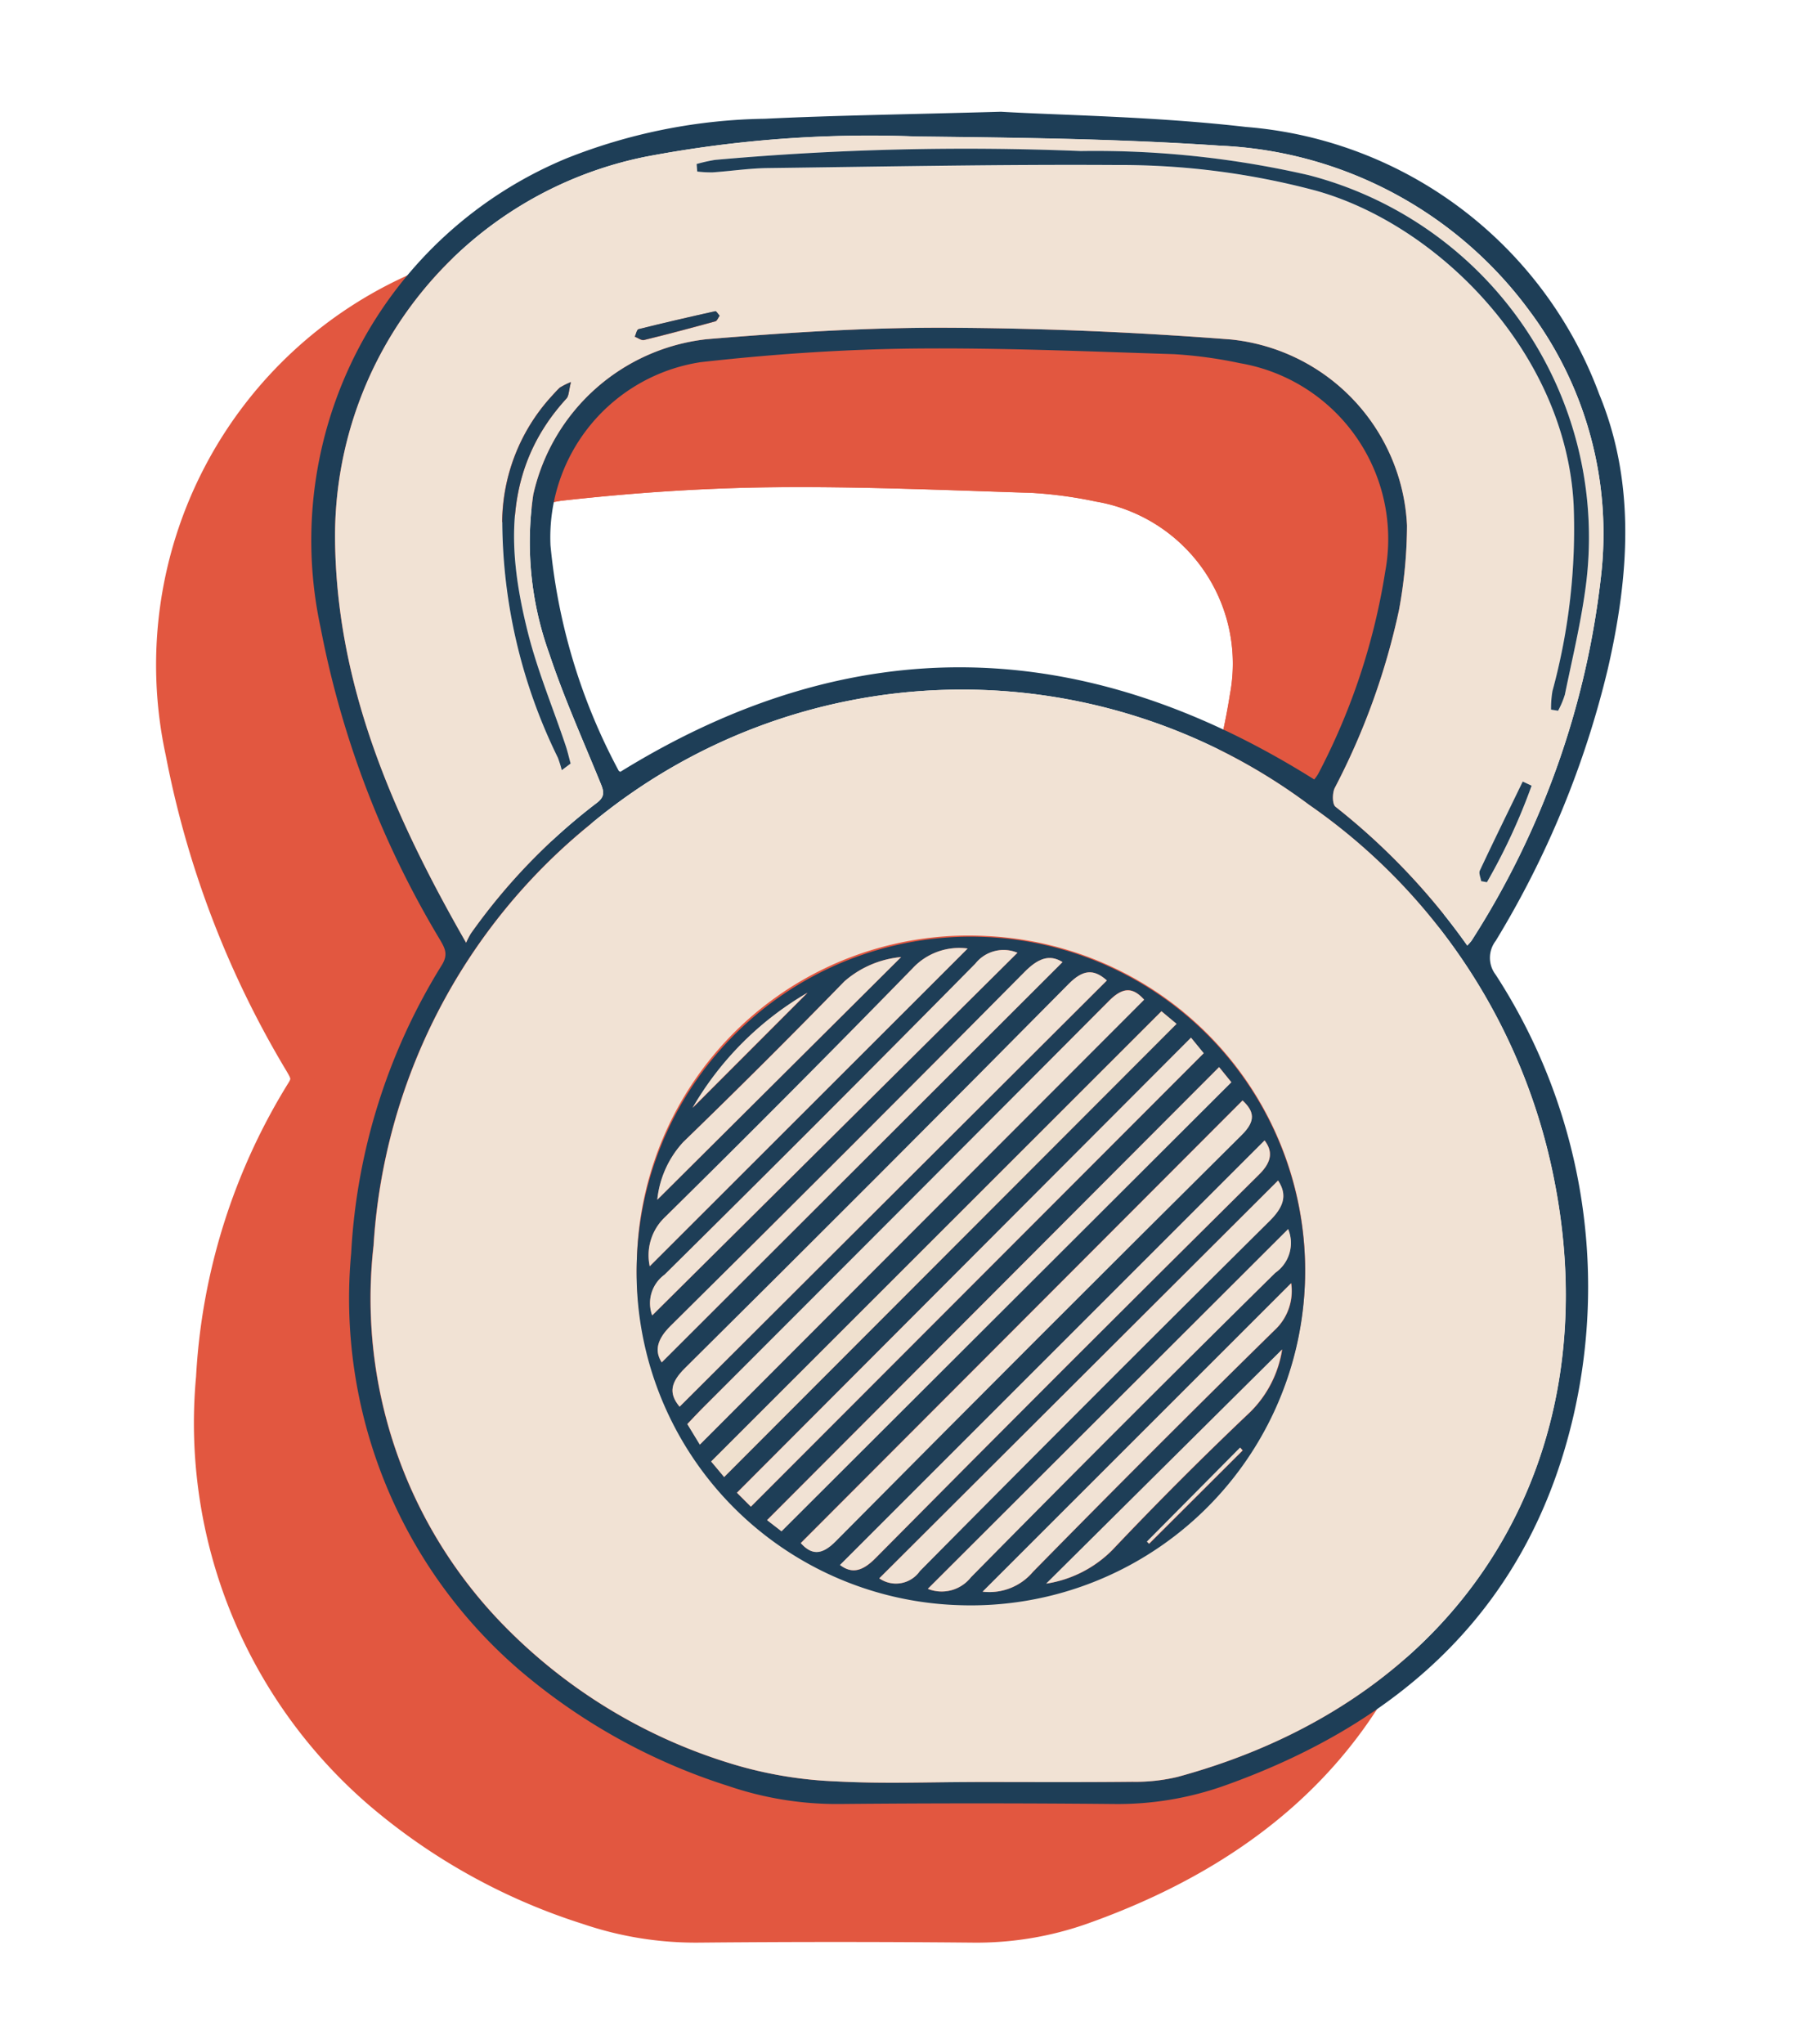 <svg xmlns="http://www.w3.org/2000/svg" xmlns:xlink="http://www.w3.org/1999/xlink" width="64.204" height="73.175" viewBox="0 0 64.204 73.175"><defs><clipPath id="clip-path"><rect id="Rectangle_145" data-name="Rectangle 145" width="64.204" height="73.175" transform="translate(-6 -4)" fill="none"></rect></clipPath></defs><g id="Group_125" data-name="Group 125" transform="translate(6 4)" clip-path="url(#clip-path)"><path id="Path_77" data-name="Path 77" d="M25.147,16.522c2.186.128,5.5.168,8.778.545a14.734,14.734,0,0,1,12.643,9.566c1.317,3.188,1.067,6.524.31,9.824A33.84,33.84,0,0,1,42.86,46.2a.994.994,0,0,0,0,1.21,20.515,20.515,0,0,1,2.792,15.761C44.092,69.979,39.6,74.142,33.17,76.434a11.418,11.418,0,0,1-3.992.663q-4.892-.045-9.785,0a12.035,12.035,0,0,1-4-.643A21.5,21.5,0,0,1,7.907,72.3,17.552,17.552,0,0,1,1.884,57.376,21.74,21.74,0,0,1,5.133,47.061c.237-.385.1-.609-.072-.907A34.107,34.107,0,0,1,.791,35,14.8,14.8,0,0,1,9.6,18.183a19.978,19.978,0,0,1,7.089-1.41c2.442-.119,4.889-.15,8.455-.251m-.937,59.79c1.88,0,3.76.012,5.64-.008a6.487,6.487,0,0,0,1.614-.174c10.47-2.843,15.417-11.545,13.5-21.32a21.326,21.326,0,0,0-8.79-13.48,20.776,20.776,0,0,0-25.733.7A21.076,21.076,0,0,0,2.673,57.115a16.732,16.732,0,0,0,4.5,13.422,19.2,19.2,0,0,0,8.617,5.21,14.818,14.818,0,0,0,3.457.543c1.649.089,3.306.023,4.959.023M5.988,46.268a3.176,3.176,0,0,1,.17-.329,21.487,21.487,0,0,1,4.512-4.678c.328-.249.235-.454.115-.748-.625-1.526-1.3-3.036-1.821-4.6A11.729,11.729,0,0,1,8.4,30.223,7.171,7.171,0,0,1,14.6,24.665c2.84-.237,5.694-.42,8.542-.411,3.415.012,6.836.157,10.241.421a7.031,7.031,0,0,1,6.294,6.659,17.051,17.051,0,0,1-.289,3.033,25.118,25.118,0,0,1-2.3,6.363c-.09.183-.09.578.028.671a23.929,23.929,0,0,1,4.717,4.966,1.4,1.4,0,0,0,.157-.176A30.388,30.388,0,0,0,46.629,33.13a13.314,13.314,0,0,0-2.561-9.477A14.528,14.528,0,0,0,32.987,17.74c-3.611-.247-7.24-.288-10.862-.329a42.961,42.961,0,0,0-9.67.717A13.855,13.855,0,0,0,1.3,31.823c.047,5.235,2.066,9.858,4.693,14.445m30.369-5.842a1.381,1.381,0,0,0,.143-.195,23.371,23.371,0,0,0,2.4-7.244A6.385,6.385,0,0,0,33.7,25.519a15.84,15.84,0,0,0-2.352-.318c-3.146-.1-6.294-.236-9.44-.2-2.507.032-5.022.206-7.514.486a6.343,6.343,0,0,0-5.378,6.561,21.287,21.287,0,0,0,2.439,8.058.107.107,0,0,0,.066.043c8.347-5.156,16.6-4.9,24.84.273" transform="translate(-0.365 -12.059)" fill="#d74b2b"></path><path id="Path_78" data-name="Path 78" d="M25.147,16.522c2.186.128,5.5.168,8.778.545a14.734,14.734,0,0,1,12.643,9.566c1.317,3.188,1.067,6.524.31,9.824A33.84,33.84,0,0,1,42.86,46.2a.994.994,0,0,0,0,1.21,20.515,20.515,0,0,1,2.792,15.761C44.092,69.979,39.6,74.142,33.17,76.434a11.418,11.418,0,0,1-3.992.663q-4.892-.045-9.785,0a12.035,12.035,0,0,1-4-.643A21.5,21.5,0,0,1,7.907,72.3,17.552,17.552,0,0,1,1.884,57.376,21.74,21.74,0,0,1,5.133,47.061c.237-.385.1-.609-.072-.907A34.107,34.107,0,0,1,.791,35,14.8,14.8,0,0,1,9.6,18.183a19.978,19.978,0,0,1,7.089-1.41C19.134,16.654,21.58,16.623,25.147,16.522Zm-.937,59.79c1.88,0,3.76.012,5.64-.008a6.487,6.487,0,0,0,1.614-.174c10.47-2.843,15.417-11.545,13.5-21.32a21.326,21.326,0,0,0-8.79-13.48,20.776,20.776,0,0,0-25.733.7A21.076,21.076,0,0,0,2.673,57.115a16.732,16.732,0,0,0,4.5,13.422,19.2,19.2,0,0,0,8.617,5.21,14.818,14.818,0,0,0,3.457.543C20.9,76.379,22.557,76.312,24.21,76.312ZM5.988,46.268a3.176,3.176,0,0,1,.17-.329,21.487,21.487,0,0,1,4.512-4.678c.328-.249.235-.454.115-.748-.625-1.526-1.3-3.036-1.821-4.6A11.729,11.729,0,0,1,8.4,30.223,7.171,7.171,0,0,1,14.6,24.665c2.84-.237,5.694-.42,8.542-.411,3.415.012,6.836.157,10.241.421a7.031,7.031,0,0,1,6.294,6.659,17.051,17.051,0,0,1-.289,3.033,25.118,25.118,0,0,1-2.3,6.363c-.09.183-.09.578.028.671a23.929,23.929,0,0,1,4.717,4.966,1.4,1.4,0,0,0,.157-.176A30.388,30.388,0,0,0,46.629,33.13a13.314,13.314,0,0,0-2.561-9.477A14.528,14.528,0,0,0,32.987,17.74c-3.611-.247-7.24-.288-10.862-.329a42.961,42.961,0,0,0-9.67.717A13.855,13.855,0,0,0,1.3,31.823C1.342,37.058,3.361,41.681,5.988,46.268Zm30.369-5.842a1.381,1.381,0,0,0,.143-.195,23.371,23.371,0,0,0,2.4-7.244A6.385,6.385,0,0,0,33.7,25.519a15.84,15.84,0,0,0-2.352-.318c-3.146-.1-6.294-.236-9.44-.2-2.507.032-5.022.206-7.514.486a6.343,6.343,0,0,0-5.378,6.561,21.287,21.287,0,0,0,2.439,8.058.107.107,0,0,0,.066.043C19.865,35,28.118,35.254,36.358,40.425Z" transform="translate(-0.365 -12.059)" fill="none" stroke="#e25740" stroke-miterlimit="10" stroke-width="1"></path><path id="Path_79" data-name="Path 79" d="M29.879,132.206c-1.653,0-3.311.066-4.959-.023a14.833,14.833,0,0,1-3.457-.543,19.207,19.207,0,0,1-8.617-5.21,16.731,16.731,0,0,1-4.5-13.422A21.076,21.076,0,0,1,16.11,97.925a20.776,20.776,0,0,1,25.733-.7,21.325,21.325,0,0,1,8.79,13.48c1.918,9.775-3.028,18.476-13.5,21.319a6.476,6.476,0,0,1-1.614.174c-1.88.02-3.76.008-5.64.008m-12.1-18.786a11.968,11.968,0,1,0,12.537-11.5,11.878,11.878,0,0,0-12.537,11.5" transform="translate(-6.034 -67.952)" fill="#e25740"></path><path id="Path_80" data-name="Path 80" d="M29.879,132.206c-1.653,0-3.311.066-4.959-.023a14.833,14.833,0,0,1-3.457-.543,19.207,19.207,0,0,1-8.617-5.21,16.731,16.731,0,0,1-4.5-13.422A21.076,21.076,0,0,1,16.11,97.925a20.776,20.776,0,0,1,25.733-.7,21.325,21.325,0,0,1,8.79,13.48c1.918,9.775-3.028,18.476-13.5,21.319a6.476,6.476,0,0,1-1.614.174C33.64,132.218,31.759,132.205,29.879,132.206Zm-12.1-18.786a11.968,11.968,0,1,0,12.537-11.5A11.878,11.878,0,0,0,17.775,113.42Z" transform="translate(-6.034 -67.952)" fill="none" stroke="#e25740" stroke-miterlimit="10" stroke-width="1"></path><path id="Path_81" data-name="Path 81" d="M8.137,48.647C5.509,44.059,3.49,39.437,3.443,34.2A13.856,13.856,0,0,1,14.6,20.506a42.977,42.977,0,0,1,9.67-.716c3.622.041,7.25.082,10.862.329a14.527,14.527,0,0,1,11.081,5.914,13.314,13.314,0,0,1,2.561,9.477A30.393,30.393,0,0,1,44.141,48.57a1.4,1.4,0,0,1-.157.176,23.937,23.937,0,0,0-4.717-4.966c-.118-.093-.118-.487-.028-.671a25.109,25.109,0,0,0,2.3-6.362,17.048,17.048,0,0,0,.289-3.033,7.031,7.031,0,0,0-6.294-6.66c-3.4-.264-6.826-.409-10.241-.421-2.847-.009-5.7.174-8.542.41A7.172,7.172,0,0,0,10.544,32.6a11.733,11.733,0,0,0,.569,5.691c.517,1.563,1.2,3.073,1.821,4.6.12.295.214.5-.115.748a21.5,21.5,0,0,0-4.512,4.678,3.2,3.2,0,0,0-.17.329m8.254-27.874c.008.09.016.179.024.269a4.349,4.349,0,0,0,.548.029c.655-.045,1.309-.144,1.964-.153,4.167-.053,8.334-.136,12.5-.11a27.155,27.155,0,0,1,7.121.913c4.4,1.221,8.979,5.817,9.249,11.268a22.047,22.047,0,0,1-.759,6.648,3.711,3.711,0,0,0-.051.666l.252.04a3.117,3.117,0,0,0,.243-.577c.255-1.239.553-2.474.727-3.726A13.392,13.392,0,0,0,38.3,21.171a34.142,34.142,0,0,0-8.153-.861,100.913,100.913,0,0,0-13.1.317,5.782,5.782,0,0,0-.655.147m-4.5,7.808a2.606,2.606,0,0,0-.4.2c-.115.109-.219.228-.326.345a6.748,6.748,0,0,0-1.736,4.458,19.367,19.367,0,0,0,1.991,8.443,4.168,4.168,0,0,1,.14.447l.316-.236c-.059-.216-.108-.436-.179-.648-.454-1.347-1.006-2.669-1.351-4.044-.746-2.969-.9-5.882,1.382-8.374.089-.1.081-.281.16-.586M44.484,46.442l.209.039a21.645,21.645,0,0,0,1.6-3.455l-.318-.148c-.515,1.06-1.034,2.118-1.535,3.185-.046.1.029.251.047.379M17.213,26.205c-.065-.071-.119-.167-.151-.16-.919.2-1.837.415-2.751.643-.063.016-.091.176-.135.269.112.042.237.142.333.118.854-.208,1.7-.434,2.552-.668.063-.017.1-.13.152-.2" transform="translate(-2.513 -14.438)" fill="#e25740"></path><path id="Path_82" data-name="Path 82" d="M8.137,48.647C5.509,44.059,3.49,39.437,3.443,34.2A13.856,13.856,0,0,1,14.6,20.506a42.977,42.977,0,0,1,9.67-.716c3.622.041,7.25.082,10.862.329a14.527,14.527,0,0,1,11.081,5.914,13.314,13.314,0,0,1,2.561,9.477A30.393,30.393,0,0,1,44.141,48.57a1.4,1.4,0,0,1-.157.176,23.937,23.937,0,0,0-4.717-4.966c-.118-.093-.118-.487-.028-.671a25.109,25.109,0,0,0,2.3-6.362,17.048,17.048,0,0,0,.289-3.033,7.031,7.031,0,0,0-6.294-6.66c-3.4-.264-6.826-.409-10.241-.421-2.847-.009-5.7.174-8.542.41A7.172,7.172,0,0,0,10.544,32.6a11.733,11.733,0,0,0,.569,5.691c.517,1.563,1.2,3.073,1.821,4.6.12.295.214.5-.115.748a21.5,21.5,0,0,0-4.512,4.678A3.2,3.2,0,0,0,8.137,48.647Zm8.254-27.874c.008.09.016.179.024.269a4.349,4.349,0,0,0,.548.029c.655-.045,1.309-.144,1.964-.153,4.167-.053,8.334-.136,12.5-.11a27.155,27.155,0,0,1,7.121.913c4.4,1.221,8.979,5.817,9.249,11.268a22.047,22.047,0,0,1-.759,6.648,3.711,3.711,0,0,0-.051.666l.252.04a3.117,3.117,0,0,0,.243-.577c.255-1.239.553-2.474.727-3.726A13.392,13.392,0,0,0,38.3,21.171a34.142,34.142,0,0,0-8.153-.861,100.913,100.913,0,0,0-13.1.317A5.782,5.782,0,0,0,16.391,20.773Zm-4.5,7.808a2.606,2.606,0,0,0-.4.2c-.115.109-.219.228-.326.345a6.748,6.748,0,0,0-1.736,4.458,19.367,19.367,0,0,0,1.991,8.443,4.168,4.168,0,0,1,.14.447l.316-.236c-.059-.216-.108-.436-.179-.648-.454-1.347-1.006-2.669-1.351-4.044-.746-2.969-.9-5.882,1.382-8.374C11.818,29.071,11.81,28.887,11.89,28.581ZM44.484,46.442l.209.039a21.645,21.645,0,0,0,1.6-3.455l-.318-.148c-.515,1.06-1.034,2.118-1.535,3.185C44.391,46.161,44.465,46.314,44.484,46.442ZM17.213,26.205c-.065-.071-.119-.167-.151-.16-.919.2-1.837.415-2.751.643-.063.016-.091.176-.135.269.112.042.237.142.333.118.854-.208,1.7-.434,2.552-.668C17.124,26.39,17.161,26.278,17.213,26.205Z" transform="translate(-2.513 -14.438)" fill="none" stroke="#e25740" stroke-miterlimit="10" stroke-width="1"></path><path id="Path_83" data-name="Path 83" d="M59.317,63.323c-8.24-5.171-16.493-5.429-24.84-.273a.107.107,0,0,1-.066-.043,21.287,21.287,0,0,1-2.439-8.058,6.343,6.343,0,0,1,5.378-6.561c2.492-.281,5.007-.455,7.514-.486,3.145-.04,6.294.1,9.44.2a15.84,15.84,0,0,1,2.352.318,6.385,6.385,0,0,1,5.207,7.468,23.371,23.371,0,0,1-2.4,7.244A1.382,1.382,0,0,1,59.317,63.323Z" transform="translate(-23.325 -34.957)" fill="none" stroke="#e25740" stroke-miterlimit="10" stroke-width="1"></path><path id="Path_84" data-name="Path 84" d="M43.414,137.2a11.968,11.968,0,1,1,11.56,12.455A11.913,11.913,0,0,1,43.414,137.2m4.081,8.93L63.709,129.9l-.455-.557L46.992,145.63l.5.5M62.2,128.4,46.071,144.513l.466.556,16.2-16.222-.54-.451m2.061,2L48.073,146.607l.517.4L64.7,130.936l-.442-.545m-2.681-2.41c-.379-.423-.732-.488-1.254.039q-7.267,7.327-14.582,14.607c-.173.173-.338.353-.521.545l.448.736,15.91-15.927m-12.3,19.452c.375.414.733.459,1.25-.063q7.241-7.3,14.543-14.549c.511-.507.445-.841.027-1.233L49.28,147.434m-4.338-4.883,15.3-15.258c-.478-.424-.859-.391-1.373.13q-6.834,6.909-13.737,13.75c-.5.5-.6.89-.189,1.379m20.948-9.529-15.2,15.193c.421.32.8.236,1.273-.246q6.833-6.9,13.733-13.731c.505-.5.454-.872.2-1.217M44.3,140.964l14.352-14.328c-.477-.3-.891-.12-1.36.353q-6.309,6.363-12.676,12.67c-.494.489-.576.9-.316,1.306m7.789,7.731a1.043,1.043,0,0,0,1.451-.26q6.233-6.3,12.527-12.536c.492-.488.653-.914.3-1.444L52.091,148.695m-8.13-9.412L57.04,126.3a1.289,1.289,0,0,0-1.507.389Q50,132.29,44.4,137.825a1.263,1.263,0,0,0-.442,1.458m22.773-3.093L53.827,149.072a1.332,1.332,0,0,0,1.542-.412q5.414-5.49,10.9-10.9a1.3,1.3,0,0,0,.46-1.566M55.257,126.149a2.276,2.276,0,0,0-1.963.7q-4.4,4.528-8.911,8.952a1.876,1.876,0,0,0-.509,1.722l11.384-11.374m11.584,11.981L55.8,149.17a2.038,2.038,0,0,0,1.806-.713q4.281-4.36,8.643-8.641a1.911,1.911,0,0,0,.6-1.687m-22.7-2.988,8.732-8.688a3.575,3.575,0,0,0-2.034.872q-2.846,2.91-5.765,5.747a3.576,3.576,0,0,0-.933,2.068m22.376,5.364-8.445,8.379a4.235,4.235,0,0,0,2.364-1.2q2.4-2.535,4.936-4.939a4,4,0,0,0,1.146-2.238M45.4,131.851l4.113-4.118a11.341,11.341,0,0,0-4.113,4.118M65.1,144.116l-.088-.1-3.338,3.366.076.076,3.35-3.339" transform="translate(-31.674 -91.732)" fill="#d74b2b"></path><path id="Path_85" data-name="Path 85" d="M43.414,137.2a11.968,11.968,0,1,1,11.56,12.455A11.913,11.913,0,0,1,43.414,137.2Zm4.081,8.93L63.709,129.9l-.455-.557L46.992,145.63ZM62.2,128.4,46.071,144.513l.466.556,16.2-16.222Zm2.061,2L48.073,146.607l.517.4L64.7,130.936Zm-2.681-2.41c-.379-.423-.732-.488-1.254.039q-7.267,7.327-14.582,14.607c-.173.173-.338.353-.521.545l.448.736Zm-12.3,19.452c.375.414.733.459,1.25-.063q7.241-7.3,14.543-14.549c.511-.507.445-.841.027-1.233Zm-4.338-4.883,15.3-15.258c-.478-.424-.859-.391-1.373.13q-6.834,6.909-13.737,13.75C44.631,141.669,44.533,142.062,44.942,142.551Zm20.948-9.529-15.2,15.193c.421.32.8.236,1.273-.246q6.833-6.9,13.733-13.731C66.2,133.738,66.148,133.367,65.89,133.022ZM44.3,140.964l14.352-14.328c-.477-.3-.891-.12-1.36.353q-6.309,6.363-12.676,12.67C44.124,140.147,44.042,140.559,44.3,140.964Zm7.789,7.731a1.043,1.043,0,0,0,1.451-.26q6.233-6.3,12.527-12.536c.492-.488.653-.914.3-1.444Zm-8.13-9.412L57.04,126.3a1.289,1.289,0,0,0-1.507.389Q50,132.29,44.4,137.825A1.263,1.263,0,0,0,43.961,139.283Zm22.773-3.093L53.827,149.072a1.332,1.332,0,0,0,1.542-.412q5.414-5.49,10.9-10.9A1.3,1.3,0,0,0,66.734,136.19ZM55.257,126.149a2.276,2.276,0,0,0-1.963.7q-4.4,4.528-8.911,8.952a1.876,1.876,0,0,0-.509,1.722Zm11.584,11.981L55.8,149.17a2.038,2.038,0,0,0,1.806-.713q4.281-4.36,8.643-8.641A1.911,1.911,0,0,0,66.841,138.129Zm-22.7-2.988,8.732-8.688a3.575,3.575,0,0,0-2.034.872q-2.846,2.91-5.765,5.747A3.576,3.576,0,0,0,44.137,135.142Zm22.376,5.364-8.445,8.379a4.235,4.235,0,0,0,2.364-1.2q2.4-2.535,4.936-4.939A4,4,0,0,0,66.513,140.506ZM45.4,131.851l4.113-4.118A11.341,11.341,0,0,0,45.4,131.851ZM65.1,144.116l-.088-.1-3.338,3.366.076.076Z" transform="translate(-31.674 -91.732)" fill="none" stroke="#e25740" stroke-miterlimit="10" stroke-width="1"></path><path id="Path_86" data-name="Path 86" d="M51.374,22.024a5.844,5.844,0,0,1,.655-.147,100.963,100.963,0,0,1,13.1-.317,34.127,34.127,0,0,1,8.153.861,13.393,13.393,0,0,1,9.909,14.871c-.175,1.252-.472,2.486-.727,3.726a3.149,3.149,0,0,1-.243.577l-.252-.04a3.711,3.711,0,0,1,.051-.666,22.055,22.055,0,0,0,.759-6.648c-.27-5.451-4.845-10.048-9.249-11.268a27.146,27.146,0,0,0-7.122-.913c-4.167-.026-8.334.057-12.5.11-.655.008-1.309.108-1.964.153a4.3,4.3,0,0,1-.548-.029l-.024-.269" transform="translate(-37.496 -15.688)" fill="#d74b2b"></path><path id="Path_87" data-name="Path 87" d="M51.374,22.024a5.844,5.844,0,0,1,.655-.147,100.963,100.963,0,0,1,13.1-.317,34.127,34.127,0,0,1,8.153.861,13.393,13.393,0,0,1,9.909,14.871c-.175,1.252-.472,2.486-.727,3.726a3.149,3.149,0,0,1-.243.577l-.252-.04a3.711,3.711,0,0,1,.051-.666,22.055,22.055,0,0,0,.759-6.648c-.27-5.451-4.845-10.048-9.249-11.268a27.146,27.146,0,0,0-7.122-.913c-4.167-.026-8.334.057-12.5.11-.655.008-1.309.108-1.964.153a4.3,4.3,0,0,1-.548-.029Z" transform="translate(-37.496 -15.688)" fill="none" stroke="#e25740" stroke-miterlimit="10" stroke-width="1"></path><path id="Path_88" data-name="Path 88" d="M28.049,52.358c-.079.306-.072.49-.16.586-2.285,2.492-2.128,5.405-1.382,8.374.345,1.374.9,2.7,1.351,4.044.072.212.12.432.18.648l-.317.237a4.229,4.229,0,0,0-.14-.447,19.366,19.366,0,0,1-1.991-8.443A6.748,6.748,0,0,1,27.327,52.9c.107-.117.211-.237.326-.345a2.589,2.589,0,0,1,.4-.2" transform="translate(-18.672 -38.214)" fill="#d74b2b"></path><path id="Path_89" data-name="Path 89" d="M28.049,52.358c-.079.306-.072.49-.16.586-2.285,2.492-2.128,5.405-1.382,8.374.345,1.374.9,2.7,1.351,4.044.072.212.12.432.18.648l-.317.237a4.229,4.229,0,0,0-.14-.447,19.366,19.366,0,0,1-1.991-8.443A6.748,6.748,0,0,1,27.327,52.9c.107-.117.211-.237.326-.345A2.589,2.589,0,0,1,28.049,52.358Z" transform="translate(-18.672 -38.214)" fill="none" stroke="#e25740" stroke-miterlimit="10" stroke-width="1"></path><path id="Path_90" data-name="Path 90" d="M155.2,108.848c-.019-.128-.093-.281-.047-.379.5-1.066,1.021-2.124,1.535-3.185l.318.148a21.646,21.646,0,0,1-1.6,3.455l-.209-.039" transform="translate(-113.232 -76.843)" fill="#d74b2b"></path><path id="Path_91" data-name="Path 91" d="M155.2,108.848c-.019-.128-.093-.281-.047-.379.5-1.066,1.021-2.124,1.535-3.185l.318.148a21.646,21.646,0,0,1-1.6,3.455Z" transform="translate(-113.232 -76.843)" fill="none" stroke="#e25740" stroke-miterlimit="10" stroke-width="1"></path><path id="Path_92" data-name="Path 92" d="M46.213,43.127c-.052.073-.089.185-.152.2-.848.233-1.7.46-2.552.668-.1.023-.222-.076-.333-.118.044-.093.071-.253.135-.269.914-.228,1.832-.439,2.751-.643.032-.007.087.089.151.16" transform="translate(-31.513 -31.36)" fill="#d74b2b"></path><path id="Path_93" data-name="Path 93" d="M46.213,43.127c-.052.073-.089.185-.152.2-.848.233-1.7.46-2.552.668-.1.023-.222-.076-.333-.118.044-.093.071-.253.135-.269.914-.228,1.832-.439,2.751-.643C46.093,42.96,46.148,43.056,46.213,43.127Z" transform="translate(-31.513 -31.36)" fill="none" stroke="#e25740" stroke-miterlimit="10" stroke-width="1"></path><path id="Path_94" data-name="Path 94" d="M57.21,156.014l-.5-.5,16.262-16.288.455.557L57.21,156.014" transform="translate(-41.388 -101.617)" fill="#d74b2b"></path><path id="Path_95" data-name="Path 95" d="M57.21,156.014l-.5-.5,16.262-16.288.455.557Z" transform="translate(-41.388 -101.617)" fill="none" stroke="#e25740" stroke-miterlimit="10" stroke-width="1"></path><path id="Path_96" data-name="Path 96" d="M69.423,135.724l.54.451L53.764,152.4l-.466-.556,16.125-16.117" transform="translate(-38.9 -99.06)" fill="#d74b2b"></path><path id="Path_97" data-name="Path 97" d="M69.423,135.724l.54.451L53.764,152.4l-.466-.556Z" transform="translate(-38.9 -99.06)" fill="none" stroke="#e25740" stroke-miterlimit="10" stroke-width="1"></path><path id="Path_98" data-name="Path 98" d="M76.893,143.111l.442.545L61.226,159.731l-.517-.4,16.184-16.215" transform="translate(-44.309 -104.452)" fill="#d74b2b"></path><path id="Path_99" data-name="Path 99" d="M76.893,143.111l.442.545L61.226,159.731l-.517-.4Z" transform="translate(-44.309 -104.452)" fill="none" stroke="#e25740" stroke-miterlimit="10" stroke-width="1"></path><path id="Path_100" data-name="Path 100" d="M66.494,133.281l-15.91,15.927-.448-.736c.184-.192.349-.372.521-.545q7.3-7.3,14.583-14.607c.522-.526.875-.461,1.254-.039" transform="translate(-36.593 -97.031)" fill="#d74b2b"></path><path id="Path_101" data-name="Path 101" d="M66.494,133.281l-15.91,15.927-.448-.736c.184-.192.349-.372.521-.545q7.3-7.3,14.583-14.607C65.762,132.793,66.115,132.858,66.494,133.281Z" transform="translate(-36.593 -97.031)" fill="none" stroke="#e25740" stroke-miterlimit="10" stroke-width="1"></path><path id="Path_102" data-name="Path 102" d="M65.176,163.391,81,147.547c.418.391.484.726-.027,1.233q-7.3,7.243-14.543,14.548c-.517.522-.875.477-1.25.063" transform="translate(-47.57 -107.689)" fill="#d74b2b"></path><path id="Path_103" data-name="Path 103" d="M65.176,163.391,81,147.547c.418.391.484.726-.027,1.233q-7.3,7.243-14.543,14.548C65.909,163.85,65.551,163.8,65.176,163.391Z" transform="translate(-47.57 -107.689)" fill="none" stroke="#e25740" stroke-miterlimit="10" stroke-width="1"></path><path id="Path_104" data-name="Path 104" d="M48.429,146.11c-.408-.489-.311-.882.189-1.378q6.9-6.843,13.737-13.75c.514-.52.9-.553,1.374-.13l-15.3,15.258" transform="translate(-35.161 -95.292)" fill="#d74b2b"></path><path id="Path_105" data-name="Path 105" d="M48.429,146.11c-.408-.489-.311-.882.189-1.378q6.9-6.843,13.737-13.75c.514-.52.9-.553,1.374-.13Z" transform="translate(-35.161 -95.292)" fill="none" stroke="#e25740" stroke-miterlimit="10" stroke-width="1"></path><path id="Path_106" data-name="Path 106" d="M85.591,152.849c.259.345.31.716-.2,1.217Q78.5,160.9,71.663,167.8c-.477.482-.853.566-1.273.246l15.2-15.193" transform="translate(-51.375 -111.559)" fill="#d74b2b"></path><path id="Path_107" data-name="Path 107" d="M85.591,152.849c.259.345.31.716-.2,1.217Q78.5,160.9,71.663,167.8c-.477.482-.853.566-1.273.246Z" transform="translate(-51.375 -111.559)" fill="none" stroke="#e25740" stroke-miterlimit="10" stroke-width="1"></path><path id="Path_108" data-name="Path 108" d="M46.356,143.138c-.26-.405-.178-.817.316-1.306q6.369-6.3,12.676-12.67c.469-.473.883-.653,1.36-.353L46.356,143.138" transform="translate(-33.728 -93.906)" fill="#d74b2b"></path><path id="Path_109" data-name="Path 109" d="M46.356,143.138c-.26-.405-.178-.817.316-1.306q6.369-6.3,12.676-12.67c.469-.473.883-.653,1.36-.353Z" transform="translate(-33.728 -93.906)" fill="none" stroke="#e25740" stroke-miterlimit="10" stroke-width="1"></path><path id="Path_110" data-name="Path 110" d="M75.582,172.389l14.281-14.241c.35.531.19.956-.3,1.444q-6.292,6.24-12.527,12.537a1.043,1.043,0,0,1-1.451.26" transform="translate(-55.165 -115.427)" fill="#d74b2b"></path><path id="Path_111" data-name="Path 111" d="M75.582,172.389l14.281-14.241c.35.531.19.956-.3,1.444q-6.292,6.24-12.527,12.537A1.043,1.043,0,0,1,75.582,172.389Z" transform="translate(-55.165 -115.427)" fill="none" stroke="#e25740" stroke-miterlimit="10" stroke-width="1"></path><path id="Path_112" data-name="Path 112" d="M45.244,140.676a1.264,1.264,0,0,1,.442-1.458q5.6-5.532,11.13-11.135a1.289,1.289,0,0,1,1.507-.389L45.244,140.676" transform="translate(-32.957 -93.126)" fill="#d74b2b"></path><path id="Path_113" data-name="Path 113" d="M45.244,140.676a1.264,1.264,0,0,1,.442-1.458q5.6-5.532,11.13-11.135a1.289,1.289,0,0,1,1.507-.389Z" transform="translate(-32.957 -93.126)" fill="none" stroke="#e25740" stroke-miterlimit="10" stroke-width="1"></path><path id="Path_114" data-name="Path 114" d="M94.917,164.576a1.3,1.3,0,0,1-.461,1.566q-5.49,5.414-10.9,10.9a1.332,1.332,0,0,1-1.542.412Z" transform="translate(-59.857 -120.118)" fill="#d74b2b"></path><path id="Path_115" data-name="Path 115" d="M94.917,164.576a1.3,1.3,0,0,1-.461,1.566q-5.49,5.414-10.9,10.9a1.332,1.332,0,0,1-1.542.412Z" transform="translate(-59.857 -120.118)" fill="none" stroke="#e25740" stroke-miterlimit="10" stroke-width="1"></path><path id="Path_116" data-name="Path 116" d="M56.48,127.383,45.1,138.756a1.877,1.877,0,0,1,.509-1.722q4.5-4.434,8.912-8.951a2.274,2.274,0,0,1,1.963-.7" transform="translate(-32.897 -92.967)" fill="#d74b2b"></path><path id="Path_117" data-name="Path 117" d="M56.48,127.383,45.1,138.756a1.877,1.877,0,0,1,.509-1.722q4.5-4.434,8.912-8.951A2.274,2.274,0,0,1,56.48,127.383Z" transform="translate(-32.897 -92.967)" fill="none" stroke="#e25740" stroke-miterlimit="10" stroke-width="1"></path><path id="Path_118" data-name="Path 118" d="M100.345,171.755a1.911,1.911,0,0,1-.6,1.687q-4.361,4.28-8.642,8.641a2.039,2.039,0,0,1-1.806.713l11.044-11.041" transform="translate(-65.178 -125.358)" fill="#d74b2b"></path><path id="Path_119" data-name="Path 119" d="M100.345,171.755a1.911,1.911,0,0,1-.6,1.687q-4.361,4.28-8.642,8.641a2.039,2.039,0,0,1-1.806.713Z" transform="translate(-65.178 -125.358)" fill="none" stroke="#e25740" stroke-miterlimit="10" stroke-width="1"></path><path id="Path_120" data-name="Path 120" d="M46.139,137.222a3.574,3.574,0,0,1,.933-2.068q2.926-2.829,5.765-5.747a3.572,3.572,0,0,1,2.033-.872l-8.732,8.688" transform="translate(-33.675 -93.812)" fill="#d74b2b"></path><path id="Path_121" data-name="Path 121" d="M46.139,137.222a3.574,3.574,0,0,1,.933-2.068q2.926-2.829,5.765-5.747a3.572,3.572,0,0,1,2.033-.872Z" transform="translate(-33.675 -93.812)" fill="none" stroke="#e25740" stroke-miterlimit="10" stroke-width="1"></path><path id="Path_122" data-name="Path 122" d="M106.152,180.552a4,4,0,0,1-1.146,2.239q-2.531,2.4-4.936,4.94a4.239,4.239,0,0,1-2.364,1.2l8.445-8.38" transform="translate(-71.313 -131.779)" fill="#d74b2b"></path><path id="Path_123" data-name="Path 123" d="M106.152,180.552a4,4,0,0,1-1.146,2.239q-2.531,2.4-4.936,4.94a4.239,4.239,0,0,1-2.364,1.2Z" transform="translate(-71.313 -131.779)" fill="none" stroke="#e25740" stroke-miterlimit="10" stroke-width="1"></path><path id="Path_124" data-name="Path 124" d="M50.831,137.385a11.342,11.342,0,0,1,4.113-4.118l-4.113,4.118" transform="translate(-37.1 -97.267)" fill="#d74b2b"></path><path id="Path_125" data-name="Path 125" d="M50.831,137.385a11.342,11.342,0,0,1,4.113-4.118Z" transform="translate(-37.1 -97.267)" fill="none" stroke="#e25740" stroke-miterlimit="10" stroke-width="1"></path><path id="Path_126" data-name="Path 126" d="M114.478,193.637l-3.35,3.339-.076-.076,3.338-3.366.088.1" transform="translate(-81.052 -141.254)" fill="#d74b2b"></path><path id="Path_127" data-name="Path 127" d="M114.478,193.637l-3.35,3.339-.076-.076,3.338-3.366Z" transform="translate(-81.052 -141.254)" fill="none" stroke="#e25740" stroke-miterlimit="10" stroke-width="1"></path><path id="Path_128" data-name="Path 128" d="M43.9,0c2.186.128,5.5.167,8.778.545a14.734,14.734,0,0,1,12.643,9.566c1.317,3.188,1.067,6.524.31,9.824a33.842,33.842,0,0,1-4.018,9.746.994.994,0,0,0,0,1.21,20.515,20.515,0,0,1,2.792,15.761c-1.564,6.806-6.06,10.969-12.486,13.261a11.418,11.418,0,0,1-3.992.663q-4.892-.045-9.785,0a12.036,12.036,0,0,1-4-.643,21.5,21.5,0,0,1-7.488-4.155,17.552,17.552,0,0,1-6.023-14.923,21.74,21.74,0,0,1,3.249-10.315c.237-.385.1-.609-.072-.907a34.107,34.107,0,0,1-4.27-11.156A14.8,14.8,0,0,1,28.361,1.661,19.978,19.978,0,0,1,35.449.251C37.892.132,40.338.1,43.9,0m-.937,59.79c1.88,0,3.76.012,5.64-.008a6.488,6.488,0,0,0,1.614-.174c10.47-2.843,15.417-11.545,13.5-21.32a21.326,21.326,0,0,0-8.79-13.48,20.776,20.776,0,0,0-25.733.7,21.076,21.076,0,0,0-7.767,15.083,16.732,16.732,0,0,0,4.5,13.422,19.2,19.2,0,0,0,8.617,5.21,14.818,14.818,0,0,0,3.457.543c1.649.089,3.306.023,4.959.023M24.746,29.746a3.175,3.175,0,0,1,.17-.329,21.494,21.494,0,0,1,4.512-4.678c.328-.249.235-.453.115-.748-.625-1.526-1.3-3.036-1.821-4.6a11.729,11.729,0,0,1-.569-5.691,7.171,7.171,0,0,1,6.209-5.558c2.84-.237,5.694-.42,8.542-.41,3.415.012,6.836.157,10.241.421a7.03,7.03,0,0,1,6.294,6.659,17.048,17.048,0,0,1-.289,3.033,25.114,25.114,0,0,1-2.3,6.363c-.09.183-.09.578.028.671a23.937,23.937,0,0,1,4.717,4.966,1.4,1.4,0,0,0,.157-.176,30.389,30.389,0,0,0,4.636-13.061,13.313,13.313,0,0,0-2.561-9.476A14.527,14.527,0,0,0,51.745,1.217C48.134.971,44.506.929,40.884.888a42.977,42.977,0,0,0-9.67.716A13.856,13.856,0,0,0,20.053,15.3c.047,5.235,2.066,9.858,4.693,14.445M55.116,23.9a1.37,1.37,0,0,0,.143-.2,23.371,23.371,0,0,0,2.4-7.244A6.385,6.385,0,0,0,52.454,9,15.8,15.8,0,0,0,50.1,8.678c-3.146-.1-6.294-.236-9.44-.2-2.507.032-5.022.206-7.514.486a6.343,6.343,0,0,0-5.378,6.561,21.284,21.284,0,0,0,2.439,8.058.106.106,0,0,0,.066.043c8.347-5.155,16.6-4.9,24.84.274" transform="translate(-14.056)" fill="#1e3e57"></path><path id="Path_129" data-name="Path 129" d="M48.637,115.683c-1.653,0-3.311.066-4.959-.023a14.833,14.833,0,0,1-3.457-.543,19.207,19.207,0,0,1-8.617-5.21,16.731,16.731,0,0,1-4.5-13.422A21.076,21.076,0,0,1,34.868,81.4,20.776,20.776,0,0,1,60.6,80.7a21.325,21.325,0,0,1,8.79,13.48c1.918,9.775-3.028,18.476-13.5,21.319a6.475,6.475,0,0,1-1.614.174c-1.88.02-3.76.008-5.64.008M36.533,96.9A11.968,11.968,0,1,0,49.07,85.4,11.878,11.878,0,0,0,36.533,96.9" transform="translate(-19.725 -55.893)" fill="#f1e2d4"></path><path id="Path_130" data-name="Path 130" d="M26.895,32.124c-2.627-4.587-4.646-9.21-4.693-14.445a13.856,13.856,0,0,1,11.161-13.7,42.961,42.961,0,0,1,9.67-.716c3.622.041,7.25.082,10.862.329A14.527,14.527,0,0,1,64.974,9.509a13.314,13.314,0,0,1,2.561,9.477A30.393,30.393,0,0,1,62.9,32.047a1.4,1.4,0,0,1-.157.176,23.937,23.937,0,0,0-4.717-4.966c-.118-.093-.118-.487-.028-.671a25.109,25.109,0,0,0,2.3-6.362,17.048,17.048,0,0,0,.289-3.033,7.031,7.031,0,0,0-6.294-6.66c-3.4-.264-6.826-.409-10.241-.421-2.847-.009-5.7.174-8.542.41A7.172,7.172,0,0,0,29.3,16.079a11.733,11.733,0,0,0,.569,5.691c.517,1.563,1.2,3.073,1.821,4.6.12.295.214.5-.115.748a21.5,21.5,0,0,0-4.512,4.678,3.206,3.206,0,0,0-.17.329M35.149,4.25q.012.135.024.269a4.349,4.349,0,0,0,.548.029C36.376,4.5,37.03,4.4,37.685,4.4c4.167-.053,8.334-.136,12.5-.11a27.155,27.155,0,0,1,7.121.913c4.4,1.221,8.979,5.817,9.249,11.268a22.047,22.047,0,0,1-.759,6.648,3.711,3.711,0,0,0-.051.666l.252.04a3.117,3.117,0,0,0,.243-.577c.255-1.239.553-2.474.727-3.726A13.392,13.392,0,0,0,57.059,4.648a34.142,34.142,0,0,0-8.153-.861A100.912,100.912,0,0,0,35.8,4.1a5.783,5.783,0,0,0-.655.147m-4.5,7.808a2.606,2.606,0,0,0-.4.2c-.115.109-.219.228-.326.345a6.748,6.748,0,0,0-1.736,4.458A19.366,19.366,0,0,0,30.18,25.5a4.167,4.167,0,0,1,.14.447l.316-.236c-.059-.216-.108-.436-.179-.648-.454-1.347-1.006-2.669-1.351-4.044-.746-2.969-.9-5.882,1.382-8.374.089-.1.081-.281.16-.586M63.242,29.919l.209.039a21.646,21.646,0,0,0,1.6-3.455l-.318-.148c-.515,1.06-1.034,2.118-1.535,3.185-.046.1.029.251.047.379M35.971,9.682c-.065-.071-.119-.167-.151-.16-.919.2-1.837.415-2.751.643-.063.016-.091.176-.135.269.112.042.237.142.333.118.854-.208,1.7-.434,2.552-.668.063-.017.1-.13.152-.2" transform="translate(-16.204 -2.378)" fill="#f1e2d4"></path><path id="Path_131" data-name="Path 131" d="M62.172,120.677a11.968,11.968,0,1,1,11.56,12.455,11.913,11.913,0,0,1-11.56-12.455m4.081,8.93,16.214-16.23-.455-.557L65.75,129.107l.5.5m14.7-17.733L64.829,127.99l.466.556,16.2-16.222-.54-.451m2.061,2L66.831,130.084l.517.4,16.108-16.075-.442-.545m-2.681-2.41c-.379-.422-.732-.488-1.254.039Q71.812,118.825,64.5,126.1c-.173.173-.338.353-.521.545l.448.736,15.91-15.927m-12.3,19.452c.375.414.733.459,1.25-.063q7.241-7.3,14.543-14.549c.511-.507.445-.841.027-1.233l-15.82,15.844M63.7,126.028,79,110.77c-.478-.424-.859-.391-1.373.13q-6.834,6.909-13.737,13.75c-.5.5-.6.89-.189,1.378M84.648,116.5l-15.2,15.193c.421.32.8.236,1.273-.246q6.833-6.9,13.733-13.731c.505-.5.454-.872.2-1.217M63.06,124.441l14.352-14.328c-.477-.3-.891-.12-1.36.353q-6.309,6.363-12.676,12.67c-.494.489-.576.9-.316,1.306m7.789,7.731a1.043,1.043,0,0,0,1.451-.26q6.233-6.3,12.527-12.536c.492-.489.653-.914.3-1.444L70.849,132.172m-8.13-9.412L75.8,109.778a1.289,1.289,0,0,0-1.507.389q-5.532,5.6-11.13,11.135a1.263,1.263,0,0,0-.442,1.458m22.773-3.092L72.585,132.549a1.332,1.332,0,0,0,1.542-.412q5.414-5.49,10.9-10.9a1.3,1.3,0,0,0,.46-1.566M74.015,109.626a2.276,2.276,0,0,0-1.963.7q-4.4,4.528-8.911,8.952A1.876,1.876,0,0,0,62.631,121l11.384-11.374M85.6,121.606,74.555,132.647a2.038,2.038,0,0,0,1.806-.713q4.281-4.36,8.643-8.641a1.912,1.912,0,0,0,.6-1.687m-22.7-2.988,8.732-8.688a3.575,3.575,0,0,0-2.034.872q-2.846,2.91-5.765,5.747a3.576,3.576,0,0,0-.933,2.068m22.376,5.364-8.445,8.379a4.235,4.235,0,0,0,2.364-1.2q2.4-2.535,4.936-4.939a4,4,0,0,0,1.146-2.238m-21.108-8.655,4.113-4.118a11.341,11.341,0,0,0-4.113,4.118m19.694,12.265-.088-.1-3.338,3.366.076.076,3.35-3.339" transform="translate(-45.364 -79.673)" fill="#1e3e57"></path><path id="Path_132" data-name="Path 132" d="M70.132,5.5a5.844,5.844,0,0,1,.655-.147,100.963,100.963,0,0,1,13.1-.317,34.127,34.127,0,0,1,8.153.861,13.393,13.393,0,0,1,9.909,14.871c-.175,1.252-.472,2.486-.727,3.726a3.15,3.15,0,0,1-.243.577l-.252-.04a3.709,3.709,0,0,1,.051-.666,22.055,22.055,0,0,0,.759-6.648c-.27-5.451-4.845-10.048-9.249-11.268a27.146,27.146,0,0,0-7.122-.913c-4.167-.026-8.334.057-12.5.11-.655.008-1.309.108-1.964.153a4.3,4.3,0,0,1-.548-.029L70.132,5.5" transform="translate(-51.187 -3.629)" fill="#1e3e57"></path><path id="Path_133" data-name="Path 133" d="M46.807,35.835c-.079.306-.072.49-.16.586-2.285,2.492-2.128,5.405-1.382,8.374.345,1.374.9,2.7,1.351,4.044.072.212.12.432.18.648l-.317.237a4.23,4.23,0,0,0-.14-.447,19.366,19.366,0,0,1-1.991-8.443,6.748,6.748,0,0,1,1.736-4.458c.107-.117.211-.237.326-.345a2.589,2.589,0,0,1,.4-.2" transform="translate(-32.363 -26.155)" fill="#1e3e57"></path><path id="Path_134" data-name="Path 134" d="M173.961,92.325c-.019-.128-.093-.281-.047-.379.5-1.066,1.021-2.124,1.535-3.185l.318.148a21.646,21.646,0,0,1-1.6,3.455l-.209-.039" transform="translate(-126.923 -64.784)" fill="#1e3e57"></path><path id="Path_135" data-name="Path 135" d="M64.971,26.6c-.052.073-.089.185-.152.2-.848.233-1.7.46-2.552.668-.1.023-.222-.076-.333-.118.044-.093.071-.253.135-.269.914-.228,1.832-.439,2.751-.643.032-.007.087.089.151.16" transform="translate(-45.203 -19.3)" fill="#1e3e57"></path><path id="Path_136" data-name="Path 136" d="M75.968,139.491l-.5-.5L91.727,122.7l.455.557-16.214,16.23" transform="translate(-55.079 -89.557)" fill="#f1e2d4"></path><path id="Path_137" data-name="Path 137" d="M88.181,119.2l.54.451-16.2,16.222-.466-.557L88.181,119.2" transform="translate(-52.591 -87.001)" fill="#efe0ce"></path><path id="Path_138" data-name="Path 138" d="M95.651,126.588l.442.545L79.984,143.208l-.517-.4,16.184-16.215" transform="translate(-58 -92.392)" fill="#f1e2d4"></path><path id="Path_139" data-name="Path 139" d="M85.252,116.758l-15.91,15.927-.448-.736c.184-.192.349-.372.521-.545q7.3-7.3,14.583-14.607c.522-.526.875-.461,1.254-.039" transform="translate(-50.283 -84.972)" fill="#f1e2d4"></path><path id="Path_140" data-name="Path 140" d="M83.934,146.869l15.82-15.844c.418.391.484.726-.027,1.233q-7.3,7.243-14.543,14.548c-.517.522-.875.477-1.25.063" transform="translate(-61.26 -95.631)" fill="#f1e2d4"></path><path id="Path_141" data-name="Path 141" d="M67.187,129.587c-.408-.489-.311-.882.189-1.379q6.9-6.843,13.737-13.75c.514-.52.9-.554,1.374-.13l-15.3,15.258" transform="translate(-48.852 -83.232)" fill="#f1e2d4"></path><path id="Path_142" data-name="Path 142" d="M104.349,136.326c.259.345.31.716-.2,1.217q-6.9,6.833-13.733,13.731c-.477.482-.853.566-1.273.246l15.2-15.193" transform="translate(-65.066 -99.5)" fill="#f1e2d4"></path><path id="Path_143" data-name="Path 143" d="M65.114,126.616c-.26-.405-.178-.817.316-1.306q6.369-6.3,12.676-12.67c.469-.473.883-.653,1.36-.353L65.114,126.616" transform="translate(-47.419 -81.848)" fill="#f1e2d4"></path><path id="Path_144" data-name="Path 144" d="M94.34,155.867l14.281-14.241c.35.531.19.956-.3,1.444q-6.292,6.24-12.527,12.537a1.043,1.043,0,0,1-1.451.26" transform="translate(-68.855 -103.368)" fill="#f1e2d4"></path><path id="Path_145" data-name="Path 145" d="M64,124.154a1.263,1.263,0,0,1,.441-1.458q5.6-5.532,11.13-11.135a1.29,1.29,0,0,1,1.508-.389L64,124.154" transform="translate(-46.647 -81.067)" fill="#f1e2d4"></path><path id="Path_146" data-name="Path 146" d="M113.674,148.054a1.3,1.3,0,0,1-.46,1.566q-5.49,5.414-10.9,10.9a1.332,1.332,0,0,1-1.542.412l12.906-12.882" transform="translate(-73.547 -108.059)" fill="#f1e2d4"></path><path id="Path_147" data-name="Path 147" d="M75.238,110.86,63.854,122.233a1.877,1.877,0,0,1,.509-1.722q4.5-4.434,8.912-8.951a2.274,2.274,0,0,1,1.963-.7" transform="translate(-46.588 -80.907)" fill="#f1e2d4"></path><path id="Path_148" data-name="Path 148" d="M119.1,155.232a1.911,1.911,0,0,1-.6,1.687q-4.361,4.28-8.642,8.641a2.039,2.039,0,0,1-1.806.713L119.1,155.232" transform="translate(-78.868 -113.298)" fill="#f1e2d4"></path><path id="Path_149" data-name="Path 149" d="M64.9,120.7a3.576,3.576,0,0,1,.933-2.068q2.926-2.829,5.765-5.747a3.574,3.574,0,0,1,2.033-.872L64.9,120.7" transform="translate(-47.365 -81.753)" fill="#f1e2d4"></path><path id="Path_150" data-name="Path 150" d="M124.91,164.03a4,4,0,0,1-1.146,2.238q-2.531,2.4-4.936,4.94a4.238,4.238,0,0,1-2.364,1.2l8.445-8.38" transform="translate(-85.004 -119.72)" fill="#f1e2d4"></path><path id="Path_151" data-name="Path 151" d="M69.589,120.862a11.339,11.339,0,0,1,4.113-4.118l-4.113,4.118" transform="translate(-50.791 -85.207)" fill="#f1e2d4"></path><path id="Path_152" data-name="Path 152" d="M133.236,177.114l-3.35,3.339-.076-.076,3.338-3.366.088.1" transform="translate(-94.743 -129.194)" fill="#f1e2d4"></path></g></svg>